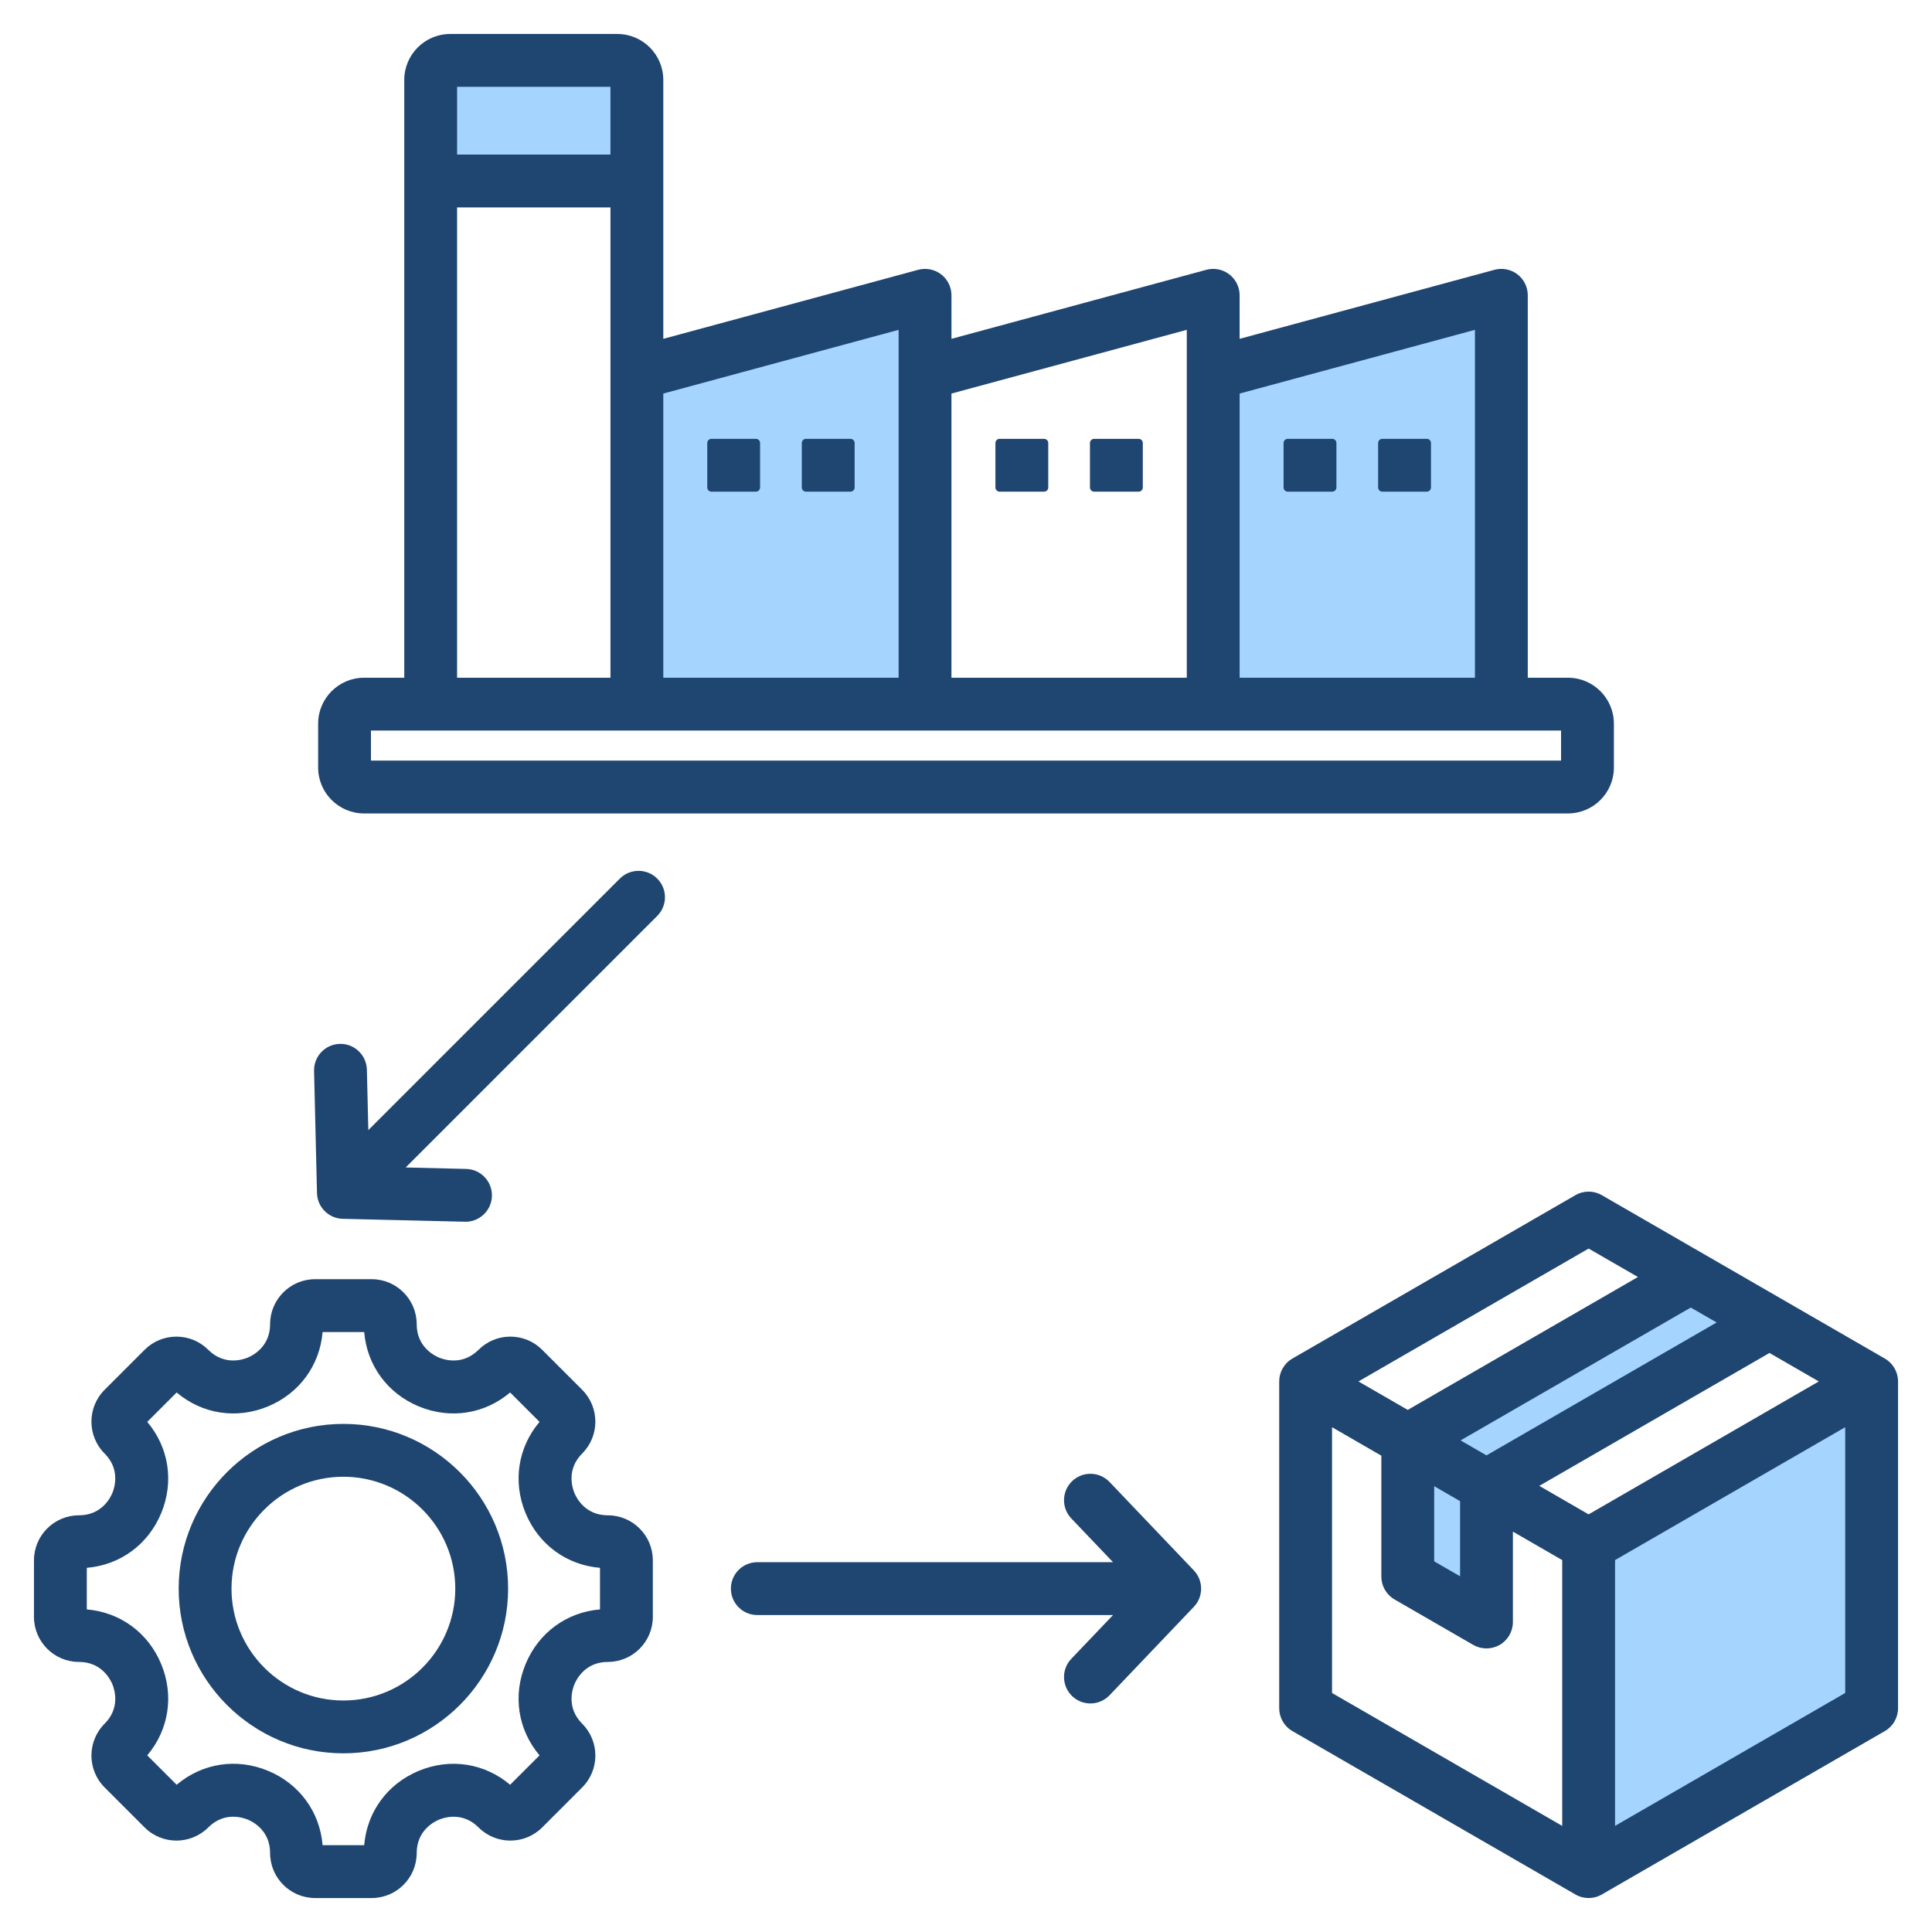 <svg id="Layer_1" enable-background="new 0 0 512 512" height="512" viewBox="0 0 512 512" width="512" xmlns="http://www.w3.org/2000/svg"><g clip-rule="evenodd" fill-rule="evenodd"><path d="m389.932 422.927-12.863-7.426v-26.846l12.863 7.426zm102.069 27.465-67 38.685v-77.37l67-38.685zm-98.071-61.236 67.005-38.688-12.867-7.419-66.995 38.667zm-221.154-206.553v-80.603l68.366-18.513v99.115h-68.366zm152.733-80.602 68.365-18.513v99.115h-68.365zm-160.734-58.036h-46.647v-23.966h46.647z" fill="#a4d4ff"/><path d="m187.431 129.184v-11.783c0-.612.498-1.106 1.11-1.106h11.78c.61 0 1.109.494 1.109 1.106v11.783c0 .612-.498 1.11-1.109 1.11h-11.78c-.612 0-1.11-.498-1.11-1.11zm25.055 0v-11.783c0-.612.498-1.106 1.108-1.106h11.782c.61 0 1.109.494 1.109 1.106v11.783c0 .612-.498 1.11-1.109 1.11h-11.782c-.609 0-1.108-.498-1.108-1.11zm51.311 0v-11.783c0-.612.5-1.106 1.108-1.106h11.782c.612 0 1.111.494 1.111 1.106v11.783c0 .612-.498 1.11-1.111 1.11h-11.782c-.609 0-1.108-.498-1.108-1.11zm25.055 0v-11.783c0-.612.498-1.106 1.108-1.106h11.783c.612 0 1.11.494 1.11 1.106v11.783c0 .612-.498 1.11-1.11 1.11h-11.783c-.61 0-1.108-.498-1.108-1.11zm51.31 0v-11.783c0-.612.498-1.106 1.11-1.106h11.782c.61 0 1.109.494 1.109 1.106v11.783c0 .612-.498 1.11-1.109 1.11h-11.782c-.612 0-1.11-.498-1.11-1.11zm25.055 0v-11.783c0-.612.498-1.106 1.11-1.106h11.783c.61 0 1.108.494 1.108 1.106v11.783c0 .612-.498 1.11-1.108 1.11h-11.783c-.611 0-1.11-.498-1.11-1.11zm-266.911 64.418h315.389v7.966h-315.389zm22.822-138.634h40.647v124.635h-40.647zm40.647-31.969v17.966h-40.647v-17.966zm76.367 64.409-62.366 16.888v75.307h62.366zm76.366 0-62.367 16.888v75.307h62.367zm76.366 0-62.365 16.888v75.307h62.365zm-294.397 128.16h319.049c6.711 0 12.17-5.458 12.17-12.168v-11.627c0-6.71-5.459-12.169-12.17-12.169h-10.652v-101.348c0-2.179-1.014-4.235-2.746-5.557-1.731-1.327-3.981-1.769-6.084-1.2l-67.535 18.295v-11.538c0-2.179-1.017-4.235-2.746-5.557-1.731-1.327-3.981-1.769-6.084-1.2l-67.537 18.295v-11.538c0-2.179-1.014-4.235-2.746-5.557-1.729-1.327-3.979-1.769-6.084-1.2l-67.535 18.295v-68.62c0-6.71-5.459-12.173-12.172-12.173h-44.305c-6.711 0-12.17 5.463-12.17 12.173v158.43h-10.653c-6.711 0-12.172 5.458-12.172 12.169v11.627c0 6.709 5.461 12.168 12.172 12.168zm77.69 17.264c2.735 2.734 2.735 7.167 0 9.9l-66.66 66.658 16.023.391c3.866.089 6.922 3.299 6.831 7.157-.092 3.811-3.208 6.842-6.996 6.842-.057 0-.112-.009-.169-.009l-32.362-.772c-3.735-.089-6.74-3.096-6.83-6.828l-.775-32.365c-.094-3.863 2.965-7.072 6.83-7.167 3.818-.113 7.073 2.965 7.165 6.832l.384 16.018 66.66-66.658c2.735-2.728 7.167-2.728 9.899.001zm142.208 183.337c2.577 2.701 2.577 6.959 0 9.66l-22.335 23.434c-1.375 1.435-3.22 2.169-5.068 2.169-1.735 0-3.474-.64-4.829-1.929-2.797-2.673-2.904-7.101-.237-9.901l11.058-11.599h-94.272c-3.865 0-7-3.134-7-7.002 0-3.873 3.135-7.002 7-7.002h94.272l-11.057-11.599c-2.667-2.8-2.56-7.228.237-9.9 2.798-2.659 7.229-2.56 9.896.24zm-225.374 34.482c-16.35 0-29.652-13.302-29.652-29.65 0-16.352 13.302-29.649 29.652-29.649s29.65 13.298 29.65 29.649c.001 16.347-13.3 29.65-29.65 29.65zm0-73.303c-24.07 0-43.651 19.58-43.651 43.653 0 24.069 19.581 43.648 43.651 43.648s43.651-19.58 43.651-43.648c0-24.073-19.581-43.653-43.651-43.653zm68.001 49.164v-11.02c-8.821-.739-16.262-6.15-19.717-14.489-3.456-8.343-2.02-17.434 3.698-24.191l-7.797-7.792c-6.757 5.722-15.842 7.152-24.186 3.703-8.343-3.463-13.753-10.903-14.486-19.721h-11.025c-.735 8.818-6.143 16.257-14.486 19.721-8.343 3.449-17.431 2.019-24.187-3.703l-7.796 7.792c5.717 6.757 7.154 15.848 3.698 24.191-3.456 8.338-10.896 13.75-19.717 14.489v11.02c8.821.739 16.262 6.15 19.717 14.488 3.456 8.343 2.018 17.429-3.698 24.191l7.796 7.792c6.762-5.722 15.852-7.162 24.191-3.713 8.342 3.459 13.749 10.898 14.482 19.73h11.025c.733-8.818 6.143-16.262 14.486-19.721 8.343-3.449 17.43-2.019 24.186 3.703l7.797-7.792c-5.718-6.762-7.154-15.848-3.698-24.191 3.455-8.337 10.896-13.749 19.717-14.487zm2.073-24.94c-5.939 0-8.281-4.531-8.858-5.929-.575-1.393-2.129-6.254 2.07-10.451 4.65-4.654 4.65-12.22 0-16.874l-10.606-10.606c-2.254-2.249-5.247-3.491-8.433-3.491-3.187 0-6.181 1.242-8.433 3.491-4.2 4.197-9.065 2.649-10.457 2.07-1.391-.574-5.932-2.922-5.932-8.851 0-6.578-5.349-11.933-11.925-11.933h-14.999c-6.577 0-11.928 5.355-11.928 11.933 0 5.929-4.538 8.277-5.93 8.851-1.391.579-6.256 2.127-10.457-2.07-2.252-2.249-5.246-3.491-8.433-3.491-3.186 0-6.18 1.242-8.433 3.491l-10.608 10.606c-4.649 4.654-4.649 12.221 0 16.874 4.2 4.197 2.645 9.058 2.07 10.451-.575 1.397-2.919 5.929-8.856 5.929-6.576 0-11.927 5.346-11.927 11.929v15.001c0 6.578 5.351 11.928 11.928 11.928 5.937 0 8.281 4.541 8.856 5.929.575 1.393 2.131 6.254-2.07 10.451-4.649 4.649-4.649 12.22 0 16.869l10.608 10.611c4.652 4.649 12.216 4.649 16.867 0 4.207-4.211 9.071-2.659 10.462-2.08 1.39.569 5.924 2.908 5.924 8.861 0 6.578 5.351 11.928 11.928 11.928h14.999c6.576 0 11.925-5.35 11.925-11.928 0-5.929 4.541-8.282 5.932-8.851 1.392-.579 6.257-2.132 10.457 2.07 4.648 4.649 12.216 4.649 16.864 0l10.609-10.611c4.649-4.649 4.649-12.22-.002-16.869-4.198-4.198-2.645-9.058-2.07-10.451.577-1.388 2.919-5.929 8.858-5.929 6.577 0 11.926-5.35 11.926-11.928v-15.001c-.001-6.583-5.349-11.929-11.926-11.929zm266.926 82.309v-70.441l61-35.221v70.441zm-75-105.662 13.067 7.552v32.04c0 2.499 1.336 4.809 3.499 6.061l20.864 12.051c1.083.617 2.292.927 3.5.927 1.209 0 2.417-.31 3.499-.927 2.167-1.252 3.5-3.571 3.5-6.07v-23.96l13.07 7.547v70.442l-60.999-35.221zm68.001-47.338 13.067 7.538-60.999 35.221-13.069-7.543zm-40.933 62.97v19.918l6.863 3.962v-19.919zm7-12.131 6.863 3.972 61-35.221-6.863-3.957zm33.933 19.603 60.998-35.226-13.068-7.548-60.999 35.221zm78.497-41.291-74.998-43.3c-2.167-1.251-4.834-1.251-6.999 0l-75.001 43.3c-2.165 1.247-3.5 3.567-3.5 6.065v86.6c0 2.503 1.335 4.814 3.5 6.061l75.001 43.3c1.082.631 2.291.941 3.5.941 1.207 0 2.417-.31 3.499-.941l74.998-43.3c2.169-1.247 3.501-3.557 3.501-6.061v-86.6c0-2.498-1.332-4.818-3.501-6.065z" fill="#1f4571"/></g></svg>